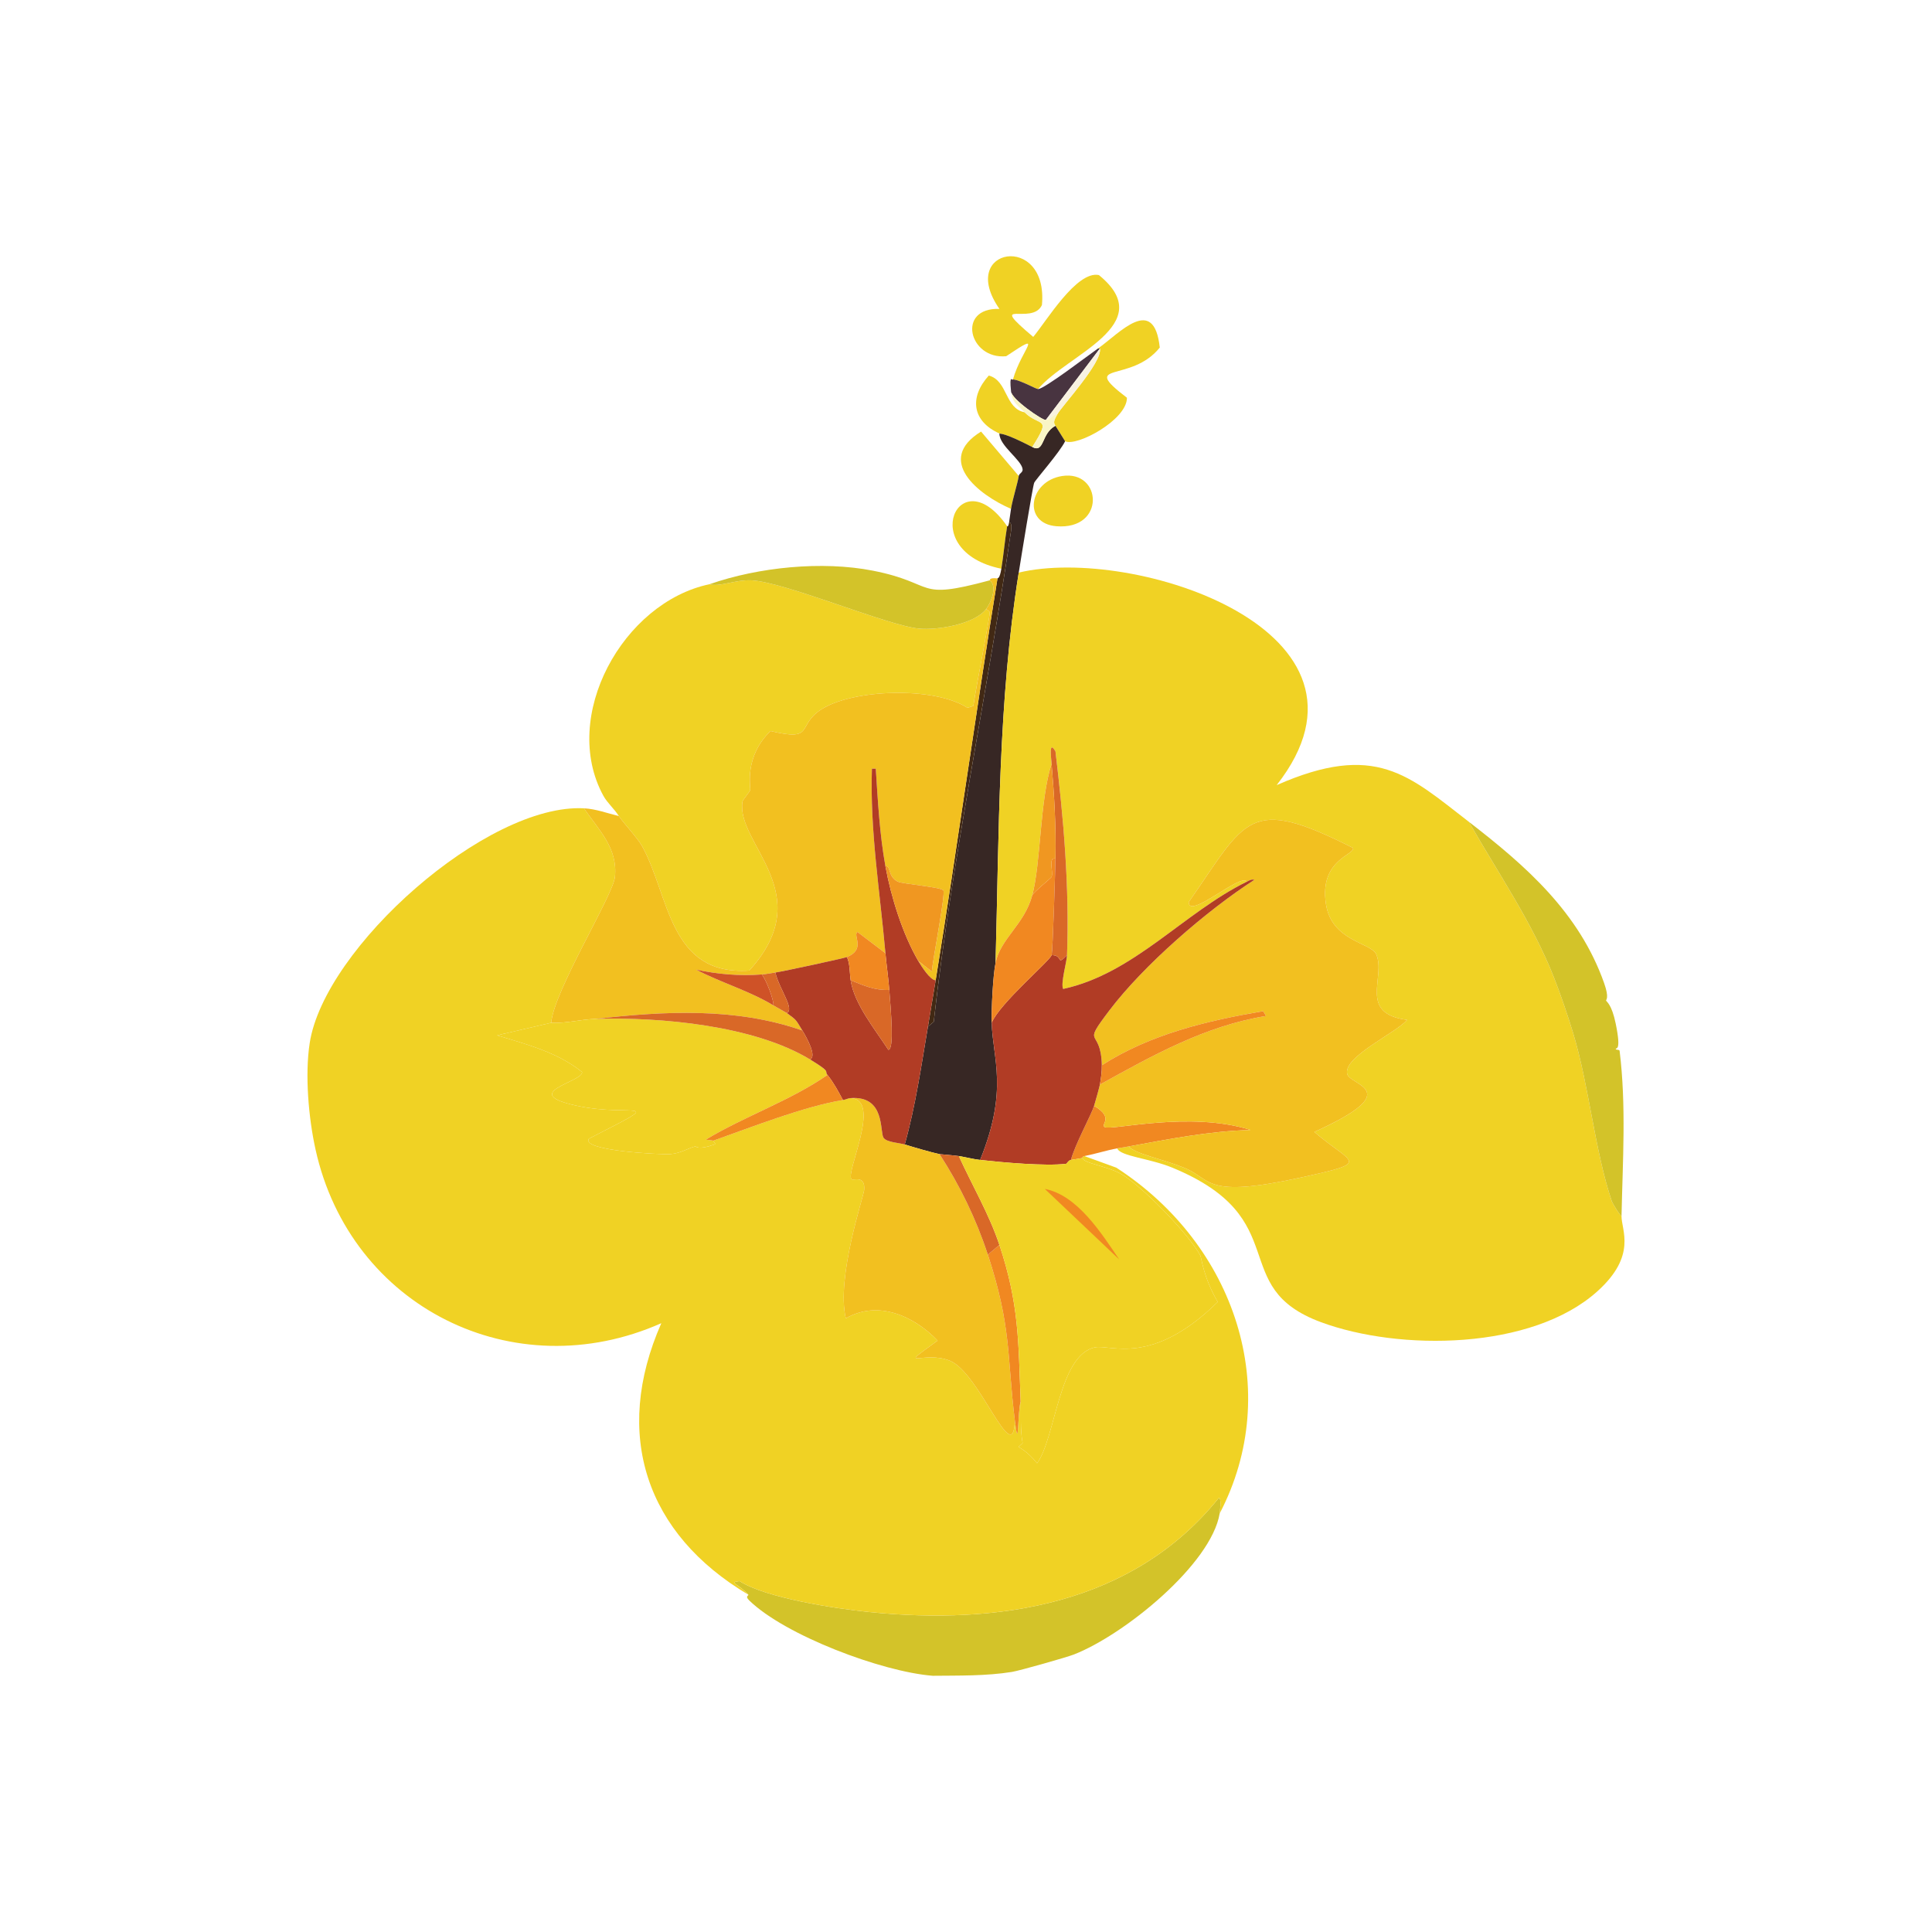 <?xml version="1.0" encoding="UTF-8"?><svg id="Layer_1" xmlns="http://www.w3.org/2000/svg" viewBox="0 0 500 500"><defs><style>.cls-1{fill:#f18821;}.cls-1,.cls-2,.cls-3,.cls-4,.cls-5,.cls-6,.cls-7,.cls-8,.cls-9,.cls-10,.cls-11,.cls-12,.cls-13{stroke-width:0px;}.cls-2{fill:#422914;}.cls-3{fill:#b13c25;}.cls-4{fill:#d96827;}.cls-5{fill:#f9f5c6;}.cls-6{fill:#d3c329;}.cls-7{fill:#cf5227;}.cls-8{fill:#483440;}.cls-9{fill:#f2c020;}.cls-10{fill:#f0d224;}.cls-11{fill:#372724;}.cls-12{fill:#f09721;}.cls-13{fill:#f8f2e1;}</style></defs><path class="cls-6" d="M315.65,391.69c-2.21,13.12-24.6,31.37-37.75,36.5-1.95.76-14.13,4.2-16,4.5-6.7,1.08-13.74.93-20.5,1-13.24-1.03-38.31-10.52-47.5-19.5-1.24-1.21,0-1.21-.25-1.5-2.34-2.68-5.26-3.23-2.25-3.5,6.84,4.39,24.78,7.11,33.5,8,33.49,3.4,68.25-1.86,90.5-29.5.84-.2.28,3.8.25,4Z"/><path class="cls-10" d="M268.65,100.69c-.57-.02-4.48-2.29-6.5-2.5,2.34-8.07,8.39-12.78-1.75-6-9.63.92-12.95-12.61-1.75-12.25-11.09-15.94,12.76-19.89,11-1-2.52,5.53-14.62-2.2-2.25,8.25,3.34-3.95,11.24-17.23,17-16,15.75,12.84-8.35,20.57-15.75,29.5Z"/><path class="cls-10" d="M275.65,114.19l-2.5-4c-.8-.96-.03-1.94.5-3,.89-1.8,11.73-13.44,11-17h-.5c5.49-3.84,14.48-14.16,16-.25-7.45,9.36-21.11,3.34-8.5,13,.04,5.75-13.11,12.76-16,11.25Z"/><path class="cls-10" d="M260.65,136.19c-.61,3.62-.91,7.36-1.5,11-22.16-4.52-10.89-28.88,1.5-11Z"/><path class="cls-10" d="M263.65,123.19c-.33,2.08-1.5,5.58-2,8.5-8.54-3.69-19.7-12.64-7.75-20l9.75,11.5Z"/><path class="cls-10" d="M274.9,123.19c10.31-1.58,11.33,14.02-1.5,13-8.82-.7-7.17-11.67,1.5-13Z"/><path class="cls-10" d="M265.15,106.69c3.92,3.9,7.18.85,2,9-7.41-3.83-8.07-3.31-8.5-3.5-7.09-3.2-7.85-9.36-2.75-15,4.93,1.32,4.13,8.53,9.25,9.5Z"/><path class="cls-8" d="M284.65,90.19l-14,18.5c-.82.14-9.1-5.48-9-7.5-.48-4.65.36-2.5.5-3,2.02.21,5.93,2.48,6.5,2.5,1.53.05,13.16-8.86,15.5-10.5h.5Z"/><path class="cls-11" d="M273.15,110.19l2.5,4c-1.37,2.85-7.71,10.02-8,10.75-.43,1.1-3.44,19.73-4,23.25-5.34,33.45-5.08,67.24-6,101-.66,3.22-1.1,11.96-1,15.5.25,9.25,4.4,17.31-3,35.5-1.84-.21-3.69-.72-5.5-1-1.54-.23-4.75-.45-5-.5-2.09-.44-6.75-1.8-9-2.5,2.8-10.01,4.27-20.28,6-30.5l1.5-1.25c4.79-42.6,13.79-84.62,20-127,.14-.95.14-2.35-.5-2.25.19-1.15.31-2.36.5-3.5.5-2.92,1.67-6.42,2-8.5.12-.72,1.09-.88,1-1.75-.26-2.43-6.08-6.11-6-9.25.43.19,1.09-.33,8.5,3.5,3.23,1.67,2.25-3.56,6-5.5Z"/><path class="cls-2" d="M240.15,265.69c.68-4.01,1.35-7.99,2-12,5.61-34.61,10.39-69.4,16-104,.02-.13.55.28,1-2.5.59-3.64.89-7.38,1.5-11,0-.06.27.4.5-1,.64-.1.64,1.3.5,2.25-6.21,42.38-15.21,84.4-20,127l-1.5,1.25Z"/><path class="cls-5" d="M270.65,108.69c1.69-.29,1.56-1.5,3-1.5-.53,1.06-1.3,2.04-.5,3-3.75,1.94-2.77,7.17-6,5.5,5.18-8.15,1.92-5.1-2-9-2.11-2.1-3.2-2.61-3.5-5.5-.1,2.02,8.18,7.64,9,7.5Z"/><path class="cls-13" d="M273.65,107.19c-1.44,0-1.31,1.21-3,1.5l14-18.5c.73,3.56-10.11,15.2-11,17Z"/><path class="cls-10" d="M151.15,209.19c3.76,5.62,8.76,10.19,8,17.75-.48,4.78-15.82,29.52-16.5,37.75l-14,3.25c7.74,2.38,15.53,4.34,22,9.5.32,2.56-16.79,5.42-1.25,8.75,14.29,3.06,24.16-2.35,3,8.5-2.12,3.16,18.93,4.15,21,4,2.75-.2,4.68-1.53,6.5-2,.25-.07.65,1.06,5-.5.59-.21-.53-.9-.25-1,9.79-3.46,23.45-8.85,33.5-10.5.82-.13,1.22-.44,2-.5,8.23.33-1.54,19.57.25,21,.49.39,3.55-1.14,3.25,2.75-.13,1.7-7.29,22.73-4.75,33.25,8.26-4.8,17.57-.67,23.75,5.75-11.12,8.09-3.62,2.38,3.25,5.25,7.69,3.21,16.32,28.17,16.75,15.5,1.07,8.67.64-2.04,1.5-5,.15,3.72-.18,7,.5,10.75.02.12-1.04.91-1,1,.13.29,2.03.9,4.75,4.25,4.82-6.64,5.59-28.06,15-30,3.99-.82,14.65,5.08,31.75-11.75-3.74-6.4-4.2-11.42-4.5-12-2.79-5.33-15.4-18.39-20.75-21.25-3.78-2.02-9.5-2.63-9.75-4,.03,0-.19-.36.5-.5l8.25,3c30.8,19.93,43.36,57.7,26.75,89.5.03-.2.59-4.2-.25-4-22.25,27.64-57.01,32.9-90.5,29.5-8.72-.89-26.66-3.61-33.5-8-3.01.27-.09.82,2.25,3.5-26.46-15.68-35.18-41.46-22.5-70.25-38.15,16.94-80.5-4.13-89.5-45-1.8-8.15-2.77-19.28-1.5-27.5,3.81-24.71,45.83-62.09,71-60.75Z"/><path class="cls-10" d="M380.15,212.69c7.44,13.07,16.47,26.16,22,40.25,1.75,4.45,3.62,9.93,5,14.5,4.11,13.59,5.56,30.32,10,43.5.07.21,1.98,3.6,2.5,3.75-.08,3.6,4.11,10.18-6.25,19.5-16.93,15.24-51.19,15.5-71.5,8-24.7-9.12-6.45-26.74-38.5-40-5.84-2.42-13.55-2.95-14.25-5,.98-.18,2.01-.32,3-.5,1.4,1.88,8.78,3.27,14.25,5.5,7.46,3.03,4.97,8.11,30.5,2.5,18.48-4.06,12.93-3.36,3.25-11.75,24.04-10.87,9.24-11.95,8.5-15-1.09-4.47,12.88-10.73,15.5-14-12.82-1.65-5.37-11.13-8-17-1.36-3.02-11.52-3.31-13-13-1.76-11.52,7.63-12.72,7-14.5-27.19-13.75-27.51-7.47-42.5,14-.12,4.71,13.7-7.74,15-5.25-16.45,8.12-29.19,23.77-47.5,27.75-.73-1.28.94-7.04,1-8.75.64-17.62-.89-35.3-3-52.75-1.69-2.88-1.18,1.11-1,3.25-3.05,9.32-2.75,25.6-5,34-2.03,7.6-8.2,11.14-9.5,17.5.92-33.76.66-67.55,6-101,29.59-7.09,98.12,15.01,66.75,55,25.64-11.29,34.2-2.5,49.75,9.5Z"/><path class="cls-10" d="M255.15,157.69c.31-.05,1,.66,1,.75.03,1.43-3.5,19.03-4.25,24.25l-1.5.5c-8.72-5.62-29.89-4.85-38,.5-6.33,4.18-1.4,8.26-13,5.5-6.86,6.71-5.1,14.3-5.25,15.25-.08.49-1.92,2.51-2,3-1.76,10.94,19.96,23.74,1.75,43.75-20.85,1.35-20.56-19.3-27.75-32.25-1.14-2.06-5.06-6.27-6-7.75-1.17-1.86-2.99-3.41-4-5.25-11.21-20.51,5.05-50.07,27.5-54.75,2.48.81,6.52-1.18,10.75-1,8.6.36,35.31,11.74,43.5,12.5,4.67.43,14.21-1.12,17.25-5Z"/><path class="cls-9" d="M258.15,149.69c-5.61,34.6-10.39,69.39-16,104-1.4,0-3.64-3.52-4.5-5l3.5,2.75c.22-2.95,3.57-20.06,3-21-.52-.86-10.5-1.66-11.75-2.25-2.76-1.3-1.75-4.27-3.25-4-1.51-8.28-1.95-16.86-2.5-25.25h-1c-.53,16.04,2.09,31.85,3.5,47.75l-7.25-5.5c-1.25.96,2.26,4.48-2.75,6.5-.88.35-16.54,3.72-18.5,4-1.2.17-2.28.41-3.5.5-5.75.44-11.29-.04-17-1.25,6.46,3.39,13.74,5.46,20,9.25.94.57,3.34,1.88,3.5,2,2.64,1.91,2.28,1.7,4,4.5-17.23-6.01-35.64-5.03-53.5-3-3.94.12-7.58,1.19-11.5,1,.68-8.23,16.02-32.97,16.5-37.75.76-7.56-4.24-12.13-8-17.75,3.13.17,6,1.28,9,2,.94,1.48,4.86,5.69,6,7.75,7.19,12.95,6.9,33.6,27.75,32.25,18.21-20.01-3.51-32.81-1.75-43.75.08-.49,1.92-2.51,2-3,.15-.95-1.61-8.54,5.25-15.25,11.6,2.76,6.67-1.32,13-5.5,8.11-5.35,29.28-6.12,38-.5l1.5-.5c.75-5.22,4.28-22.82,4.25-24.25,0-.09-.69-.8-1-.75,1.36-1.73,3.04-5.95,1-7.5.1-.03-.26-.75,2-.5Z"/><path class="cls-6" d="M419.65,314.69c-.52-.15-2.43-3.54-2.5-3.75-4.44-13.18-5.89-29.91-10-43.5-1.38-4.57-3.25-10.05-5-14.5-5.53-14.09-14.56-27.18-22-40.25,14.8,11.43,28.55,23.49,35,41.75,1.4,3.97.44,4.28.5,4.5.09.31,1.45.87,2.5,6,1.54,7.48-.05,6.14,0,6.5.05.4.95.1,1,.5,1.75,14.21.8,28.48.5,42.75Z"/><path class="cls-6" d="M256.15,150.19c2.04,1.55.36,5.77-1,7.5-3.04,3.88-12.58,5.43-17.25,5-8.19-.76-34.9-12.14-43.5-12.5-4.23-.18-8.27,1.81-10.75,1,12.63-4.42,29.14-6.08,42.25-3.5,16.79,3.31,10.58,7.81,30.25,2.5Z"/><path class="cls-1" d="M292.15,296.69c-.99.18-2.02.32-3,.5-2.86.53-5.69,1.45-8.5,2-.69.14-.47.49-.5.5-1.06.21-2,.32-3,.5,1.08-4.05,5.32-11.76,6-14,5.33,3.13,1.56,4.77,2.75,5.5,1.62,1,21.99-4.27,37.75.75-10.74.29-20.99,2.34-31.5,4.25Z"/><path class="cls-9" d="M234.15,296.19c2.25.7,6.91,2.06,9,2.5,5.27,8.1,9.5,16.84,12.5,26,6.2,18.94,4.92,26.21,7,43-.43,12.67-9.06-12.29-16.75-15.5-6.87-2.87-14.37,2.84-3.25-5.25-6.18-6.42-15.49-10.55-23.75-5.75-2.54-10.52,4.62-31.55,4.75-33.25.3-3.89-2.76-2.36-3.25-2.75-1.79-1.43,7.98-20.67-.25-21,9-.66,7.49,8.66,8.5,10.25.76,1.2,4.17,1.34,5.5,1.75Z"/><path class="cls-10" d="M154.15,263.69c16.75-.51,40.98,1.68,55.5,10.5,5.72,3.48,3.59,2.87,4.5,4-9.56,6.65-21.39,10.66-31.5,16.75l2,.25c-.28.1.84.79.25,1-4.35,1.56-4.75.43-5,.5-1.82.47-3.75,1.8-6.5,2-2.07.15-23.12-.84-21-4,21.16-10.85,11.29-5.44-3-8.5-15.54-3.33,1.57-6.19,1.25-8.75-6.47-5.16-14.26-7.12-22-9.5l14-3.25c3.92.19,7.56-.88,11.5-1Z"/><path class="cls-3" d="M229.15,224.19c1.45,7.93,4.42,17.49,8.5,24.5.86,1.48,3.1,4.99,4.5,5-.65,4.01-1.32,7.99-2,12-1.73,10.22-3.2,20.49-6,30.5-1.33-.41-4.74-.55-5.5-1.75-1.01-1.59.5-10.91-8.5-10.25-.78.06-1.18.37-2,.5-1.19-2.24-2.41-4.52-4-6.5-.91-1.13,1.22-.52-4.5-4,1.77-.81-.74-5.44-2-7.5-1.72-2.8-1.36-2.59-4-4.5,2.03-1.1-1.84-5.93-3-10.5,1.96-.28,17.62-3.65,18.5-4,.82,1.37.74,4.29,1,6,.91,6.08,6.13,12.47,9.75,18,1.57.05.65-10.28.25-15.5-.24-3.14-.72-6.34-1-9.5-1.41-15.9-4.03-31.71-3.5-47.75h1c.55,8.39.99,16.97,2.5,25.25Z"/><path class="cls-1" d="M218.15,284.69c-10.05,1.65-23.71,7.04-33.5,10.5l-2-.25c10.11-6.09,21.94-10.1,31.5-16.75,1.59,1.98,2.81,4.26,4,6.5Z"/><path class="cls-9" d="M292.15,296.69c10.51-1.91,20.76-3.96,31.5-4.25-15.76-5.02-36.13.25-37.75-.75-1.19-.73,2.58-2.37-2.75-5.5.33-1.07,1.39-4.87,1.5-5.5,13.67-7.56,27.33-15.23,43-17.75l-.75-1.25c-14.58,2.49-29.16,5.94-41.75,14-.22-10.12-5.49-4.36,2-14.25,8.81-11.62,25.09-25.77,37.5-33.75l.75-1-.75,1c-.88-.19-1.3.16-2,.5-1.3-2.49-15.12,9.96-15,5.25,14.99-21.47,15.31-27.75,42.5-14,.63,1.78-8.76,2.98-7,14.5,1.48,9.69,11.64,9.98,13,13,2.63,5.87-4.82,15.35,8,17-2.62,3.27-16.59,9.53-15.5,14,.74,3.05,15.54,4.13-8.5,15,9.68,8.39,15.23,7.69-3.25,11.75-25.53,5.61-23.04.53-30.5-2.5-5.47-2.23-12.85-3.62-14.25-5.5Z"/><path class="cls-3" d="M324.65,227.69c-12.41,7.98-28.69,22.13-37.5,33.75-7.49,9.89-2.22,4.13-2,14.25.04,1.66-.21,3.37-.5,5-.11.63-1.17,4.43-1.5,5.5-.68,2.24-4.92,9.95-6,14-.67.12-1.03.97-1.25,1-5.3.66-16.5-.36-22.25-1,7.4-18.19,3.25-26.25,3-35.5,2.02-4.98,15.11-16.06,15.5-17.5,3.17-.02,1.06,2.97,4,0-.06,1.71-1.73,7.47-1,8.75,18.31-3.98,31.05-19.63,47.5-27.75.7-.34,1.12-.69,2-.5Z"/><path class="cls-1" d="M273.15,222.19c-.07,3.3-.67,23.79-1,25-.39,1.44-13.48,12.52-15.5,17.5-.1-3.54.34-12.28,1-15.5,1.3-6.36,7.47-9.9,9.5-17.5.56-1.03,4.88-4.43,5-4.75.51-1.41-.98-5.11,1-4.75Z"/><path class="cls-4" d="M276.15,247.19c-2.94,2.97-.83-.02-4,0,.33-1.21.93-21.7,1-25,.17-8.3-.31-16.34-1-24.5-.18-2.14-.69-6.13,1-3.25,2.11,17.45,3.64,35.13,3,52.75Z"/><path class="cls-12" d="M273.15,222.19c-1.98-.36-.49,3.34-1,4.75-.12.32-4.44,3.72-5,4.75,2.25-8.4,1.95-24.68,5-34,.69,8.16,1.17,16.2,1,24.5Z"/><path class="cls-12" d="M237.65,248.69c-4.08-7.01-7.05-16.57-8.5-24.5,1.5-.27.49,2.7,3.25,4,1.25.59,11.23,1.39,11.75,2.25.57.94-2.78,18.05-3,21l-3.5-2.75Z"/><path class="cls-4" d="M207.65,266.69c1.26,2.06,3.77,6.69,2,7.5-14.52-8.82-38.75-11.01-55.5-10.5,17.86-2.03,36.27-3.01,53.5,3Z"/><path class="cls-1" d="M229.15,246.69c.28,3.16.76,6.36,1,9.5-3.84.14-6.48-1.08-10-2.5-.26-1.71-.18-4.63-1-6,5.01-2.02,1.5-5.54,2.75-6.5l7.25,5.5Z"/><path class="cls-7" d="M197.15,252.19c1.18,1.37,3.21,6.84,3,8-6.26-3.79-13.54-5.86-20-9.25,5.71,1.21,11.25,1.69,17,1.25Z"/><path class="cls-4" d="M200.65,251.69c1.16,4.57,5.03,9.4,3,10.5-.16-.12-2.56-1.43-3.5-2,.21-1.16-1.82-6.63-3-8,1.22-.09,2.3-.33,3.5-.5Z"/><path class="cls-1" d="M264.15,362.69c-.86,2.96-.43,13.67-1.5,5-2.08-16.79-.8-24.06-7-43l3-2.5c5.1,15.35,4.89,24.88,5.5,40.5Z"/><path class="cls-4" d="M248.15,299.19c3.46,7.62,7.85,15.03,10.5,23l-3,2.5c-3-9.16-7.23-17.9-12.5-26,.25.05,3.46.27,5,.5Z"/><path class="cls-10" d="M253.65,300.19c5.75.64,16.95,1.66,22.25,1,.22-.03.58-.88,1.25-1,1-.18,1.94-.29,3-.5.25,1.37,5.97,1.98,9.75,4,5.35,2.86,17.96,15.92,20.75,21.25.3.58.76,5.6,4.5,12-17.1,16.83-27.76,10.93-31.75,11.75-9.41,1.94-10.18,23.36-15,30-2.72-3.35-4.62-3.96-4.75-4.25-.04-.09,1.02-.88,1-1-.68-3.75-.35-7.03-.5-10.75-.61-15.62-.4-25.15-5.5-40.5-2.65-7.97-7.04-15.38-10.5-23,1.81.28,3.66.79,5.5,1Z"/><path class="cls-1" d="M270.4,307.69c8.45,1.62,14.66,11.5,19.25,18.25l-19.25-18.25Z"/><path class="cls-4" d="M230.15,256.19c.4,5.22,1.32,15.55-.25,15.5-3.62-5.53-8.84-11.92-9.75-18,3.52,1.42,6.16,2.64,10,2.5Z"/><path class="cls-1" d="M284.65,280.69c.29-1.63.54-3.34.5-5,12.59-8.06,27.17-11.51,41.75-14l.75,1.25c-15.67,2.52-29.33,10.19-43,17.75Z"/><path class="cls-3" d="M324.65,227.69l.75-1-.75,1Z"/></svg>